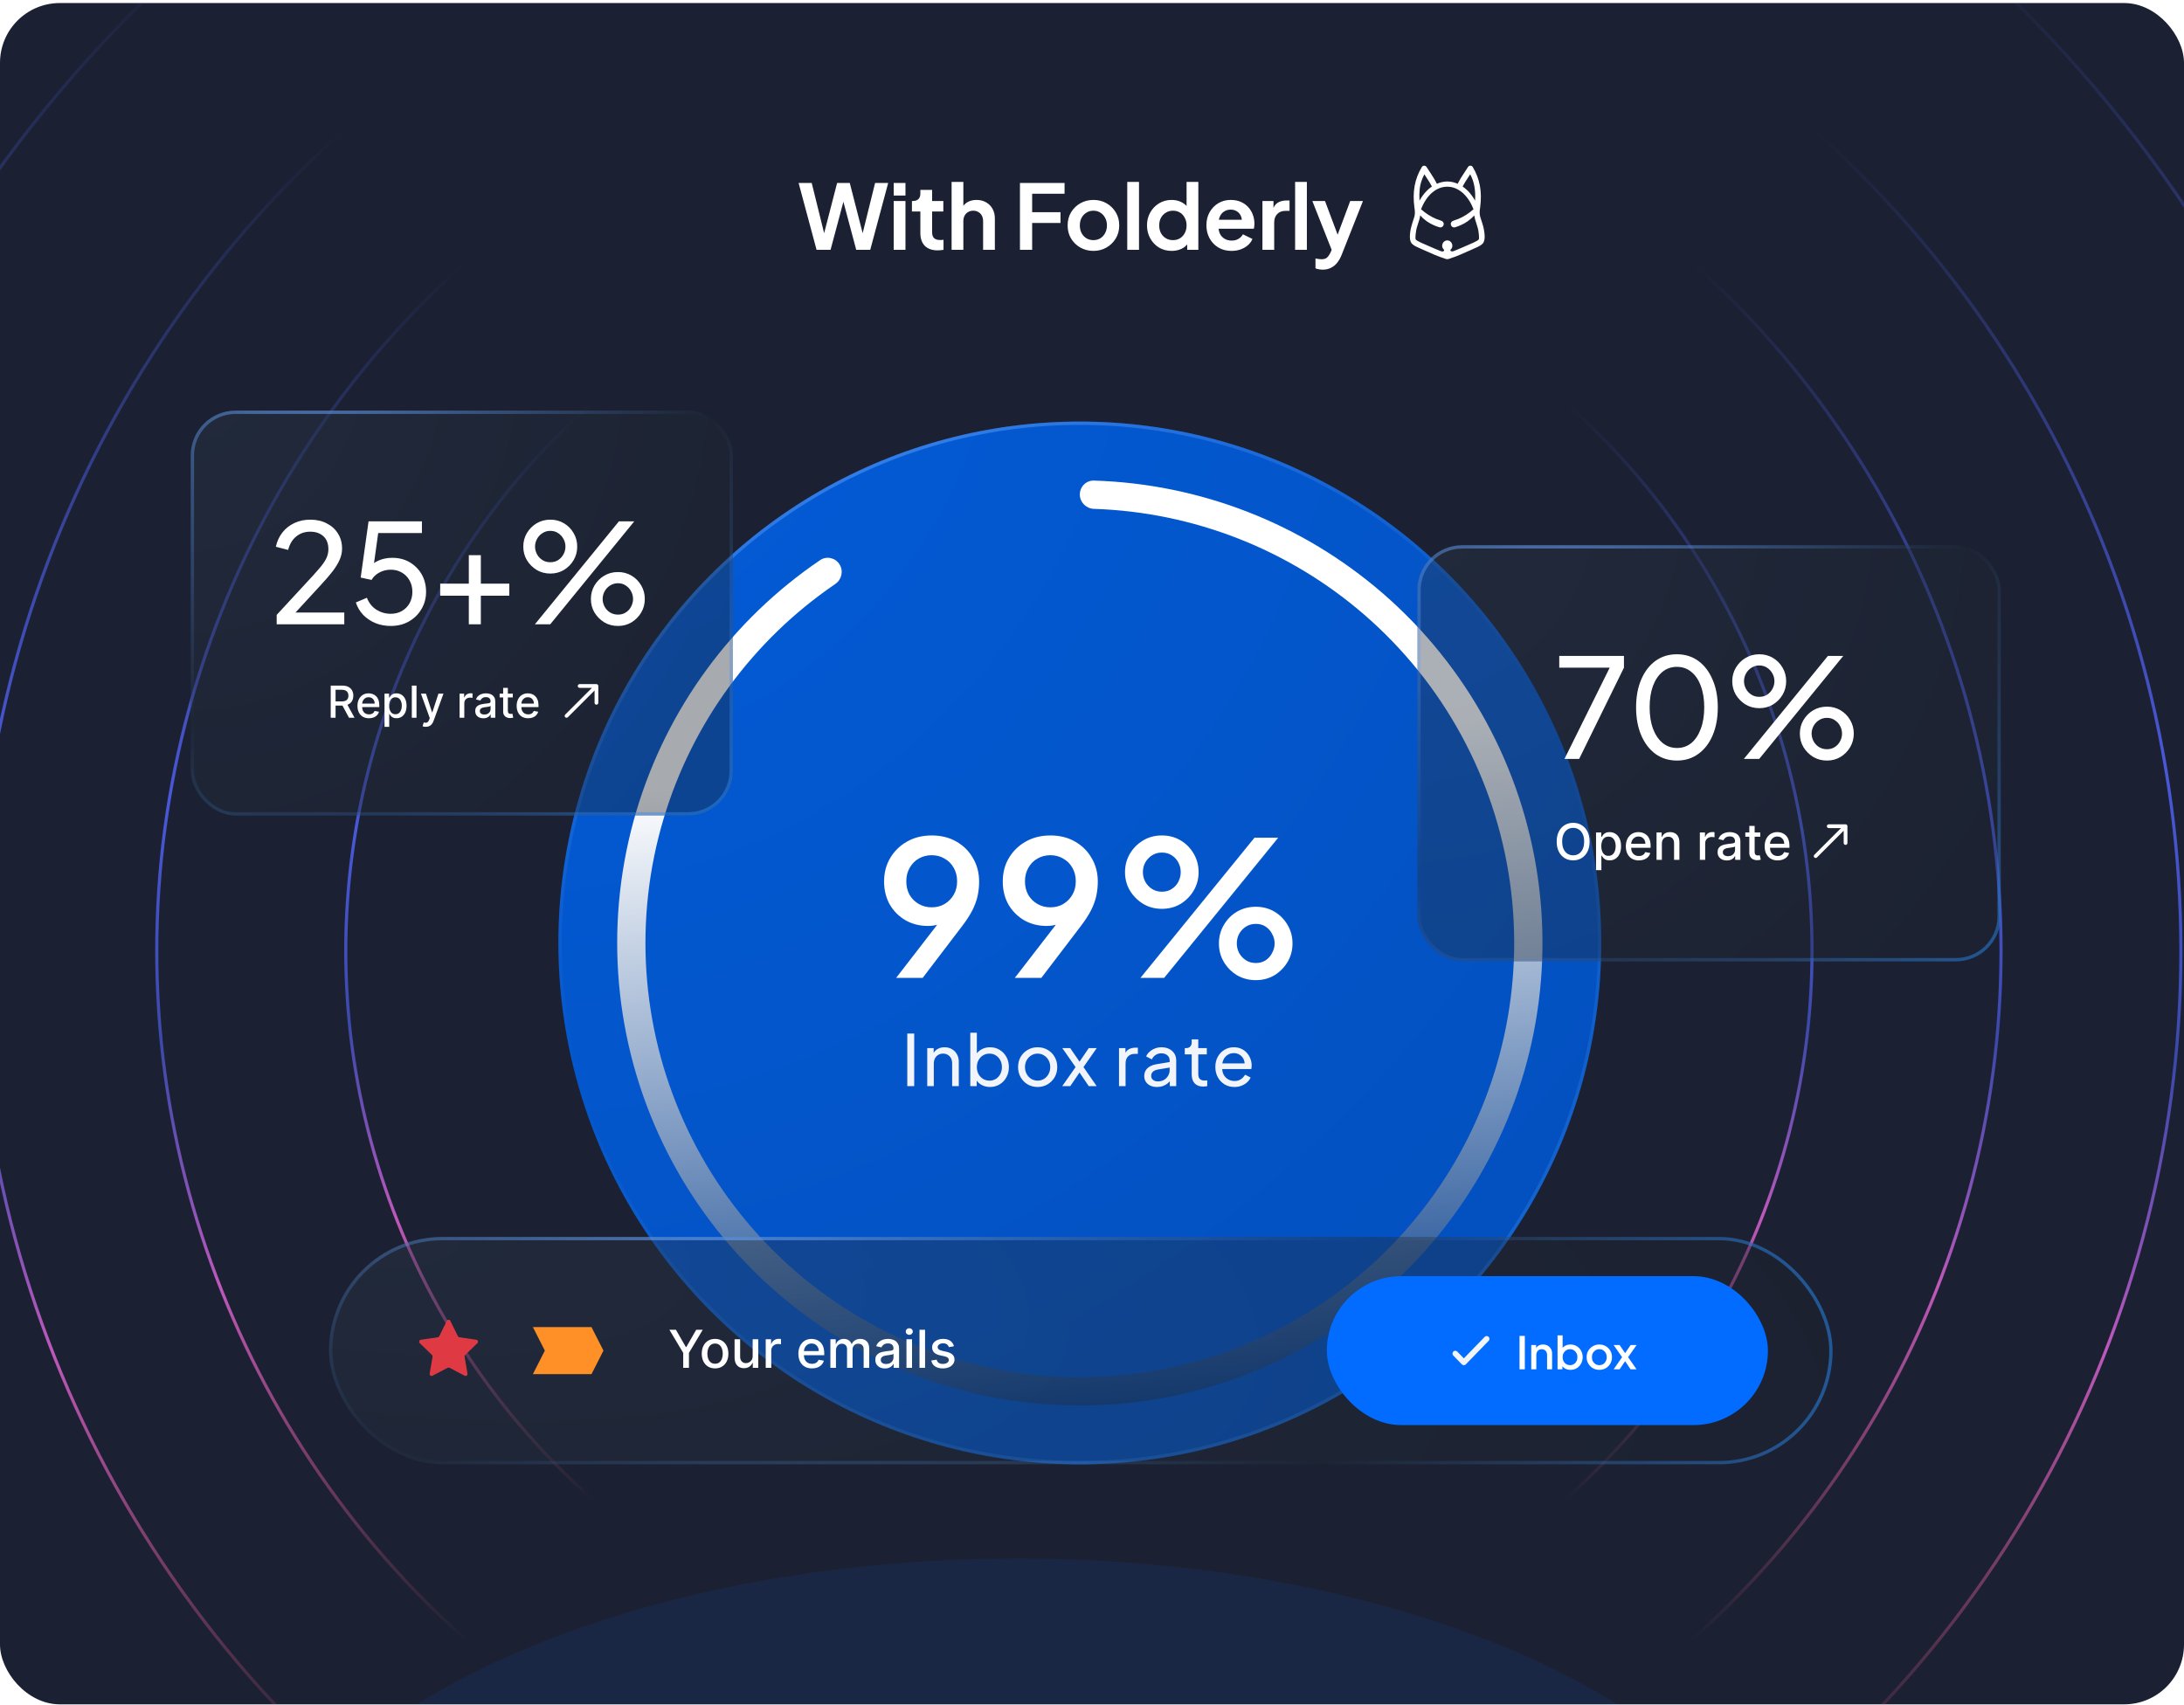 <svg width="584" height="456" viewBox="0 0 584 456" fill="none" xmlns="http://www.w3.org/2000/svg">
<g clip-path="url(#clip0_33092_14965)">
<rect y="0.813" width="584" height="455" rx="16" fill="#1B2132"/>
<g opacity="0.1" filter="url(#filter0_f_33092_14965)">
<ellipse cx="272" cy="525.313" rx="209" ry="108.5" fill="#195EE6"/>
</g>
<path d="M218.348 66.813L213.548 48.933H217.052L220.82 64.173H219.908L223.844 48.933H227.228L231.14 64.173H230.228L233.996 48.933H237.5L232.7 66.813H228.956L224.996 51.981H226.052L222.092 66.813H218.348ZM238.977 66.813V53.757H242.121V66.813H238.977ZM238.977 52.293V48.933H242.121V52.293H238.977ZM250.735 66.957C249.263 66.957 248.119 66.557 247.303 65.757C246.503 64.941 246.103 63.797 246.103 62.325V56.565H243.847V53.757H244.087C244.727 53.757 245.223 53.589 245.575 53.253C245.927 52.917 246.103 52.429 246.103 51.789V50.781H249.247V53.757H252.247V56.565H249.247V62.157C249.247 62.589 249.319 62.957 249.463 63.261C249.623 63.565 249.863 63.797 250.183 63.957C250.519 64.117 250.943 64.197 251.455 64.197C251.567 64.197 251.695 64.189 251.839 64.173C251.999 64.157 252.151 64.141 252.295 64.125V66.813C252.071 66.845 251.815 66.877 251.527 66.909C251.239 66.941 250.975 66.957 250.735 66.957ZM254.457 66.813V48.645H257.601V56.325L257.169 55.869C257.473 55.085 257.969 54.493 258.657 54.093C259.361 53.677 260.177 53.469 261.105 53.469C262.065 53.469 262.913 53.677 263.649 54.093C264.401 54.509 264.985 55.093 265.401 55.845C265.817 56.581 266.025 57.437 266.025 58.413V66.813H262.881V59.157C262.881 58.581 262.769 58.085 262.545 57.669C262.321 57.253 262.009 56.933 261.609 56.709C261.225 56.469 260.769 56.349 260.241 56.349C259.729 56.349 259.273 56.469 258.873 56.709C258.473 56.933 258.161 57.253 257.937 57.669C257.713 58.085 257.601 58.581 257.601 59.157V66.813H254.457ZM272.734 66.813V48.933H284.662V51.813H275.998V56.757H283.582V59.637H275.998V66.813H272.734ZM292.395 67.101C291.115 67.101 289.947 66.805 288.891 66.213C287.851 65.621 287.019 64.813 286.395 63.789C285.787 62.765 285.483 61.597 285.483 60.285C285.483 58.973 285.787 57.805 286.395 56.781C287.019 55.757 287.851 54.949 288.891 54.357C289.931 53.765 291.099 53.469 292.395 53.469C293.675 53.469 294.835 53.765 295.875 54.357C296.915 54.949 297.739 55.757 298.347 56.781C298.971 57.789 299.283 58.957 299.283 60.285C299.283 61.597 298.971 62.765 298.347 63.789C297.723 64.813 296.891 65.621 295.851 66.213C294.811 66.805 293.659 67.101 292.395 67.101ZM292.395 64.221C293.099 64.221 293.715 64.053 294.243 63.717C294.787 63.381 295.211 62.917 295.515 62.325C295.835 61.717 295.995 61.037 295.995 60.285C295.995 59.517 295.835 58.845 295.515 58.269C295.211 57.677 294.787 57.213 294.243 56.877C293.715 56.525 293.099 56.349 292.395 56.349C291.675 56.349 291.043 56.525 290.499 56.877C289.955 57.213 289.523 57.677 289.203 58.269C288.899 58.845 288.747 59.517 288.747 60.285C288.747 61.037 288.899 61.717 289.203 62.325C289.523 62.917 289.955 63.381 290.499 63.717C291.043 64.053 291.675 64.221 292.395 64.221ZM301.427 66.813V48.645H304.571V66.813H301.427ZM313.306 67.101C312.042 67.101 310.914 66.805 309.922 66.213C308.93 65.605 308.146 64.781 307.57 63.741C306.994 62.701 306.706 61.549 306.706 60.285C306.706 59.005 306.994 57.853 307.57 56.829C308.146 55.805 308.93 54.989 309.922 54.381C310.93 53.773 312.05 53.469 313.282 53.469C314.274 53.469 315.154 53.669 315.922 54.069C316.706 54.453 317.322 54.997 317.77 55.701L317.29 56.349V48.645H320.434V66.813H317.458V64.293L317.794 64.917C317.346 65.621 316.722 66.165 315.922 66.549C315.122 66.917 314.25 67.101 313.306 67.101ZM313.642 64.221C314.362 64.221 314.994 64.053 315.538 63.717C316.082 63.381 316.506 62.917 316.81 62.325C317.13 61.733 317.29 61.053 317.29 60.285C317.29 59.533 317.13 58.861 316.81 58.269C316.506 57.661 316.082 57.189 315.538 56.853C314.994 56.517 314.362 56.349 313.642 56.349C312.938 56.349 312.306 56.525 311.746 56.877C311.186 57.213 310.746 57.677 310.426 58.269C310.122 58.845 309.97 59.517 309.97 60.285C309.97 61.053 310.122 61.733 310.426 62.325C310.746 62.917 311.186 63.381 311.746 63.717C312.306 64.053 312.938 64.221 313.642 64.221ZM329.311 67.101C327.967 67.101 326.791 66.797 325.783 66.189C324.775 65.581 323.991 64.757 323.431 63.717C322.871 62.677 322.591 61.525 322.591 60.261C322.591 58.949 322.871 57.789 323.431 56.781C324.007 55.757 324.783 54.949 325.759 54.357C326.751 53.765 327.855 53.469 329.071 53.469C330.095 53.469 330.991 53.637 331.759 53.973C332.543 54.309 333.207 54.773 333.751 55.365C334.295 55.957 334.711 56.637 334.999 57.405C335.287 58.157 335.431 58.973 335.431 59.853C335.431 60.077 335.415 60.309 335.383 60.549C335.367 60.789 335.327 60.997 335.263 61.173H325.183V58.773H333.487L331.999 59.901C332.143 59.165 332.103 58.509 331.879 57.933C331.671 57.357 331.319 56.901 330.823 56.565C330.343 56.229 329.759 56.061 329.071 56.061C328.415 56.061 327.831 56.229 327.319 56.565C326.807 56.885 326.415 57.365 326.143 58.005C325.887 58.629 325.791 59.389 325.855 60.285C325.791 61.085 325.895 61.797 326.167 62.421C326.455 63.029 326.871 63.501 327.415 63.837C327.975 64.173 328.615 64.341 329.335 64.341C330.055 64.341 330.663 64.189 331.159 63.885C331.671 63.581 332.071 63.173 332.359 62.661L334.903 63.909C334.647 64.533 334.247 65.085 333.703 65.565C333.159 66.045 332.511 66.421 331.759 66.693C331.023 66.965 330.207 67.101 329.311 67.101ZM337.574 66.813V53.757H340.526V56.661L340.286 56.229C340.59 55.253 341.062 54.573 341.702 54.189C342.358 53.805 343.142 53.613 344.054 53.613H344.822V56.397H343.694C342.798 56.397 342.078 56.677 341.534 57.237C340.99 57.781 340.718 58.549 340.718 59.541V66.813H337.574ZM346.311 66.813V48.645H349.455V66.813H346.311ZM353.702 72.117C353.35 72.117 353.006 72.085 352.67 72.021C352.334 71.973 352.03 71.885 351.758 71.757V69.117C351.966 69.165 352.214 69.213 352.502 69.261C352.806 69.309 353.086 69.333 353.342 69.333C354.062 69.333 354.582 69.165 354.902 68.829C355.238 68.493 355.534 68.053 355.79 67.509L356.654 65.493L356.606 68.133L350.918 53.757H354.302L358.286 64.365H357.086L361.046 53.757H364.454L358.766 68.133C358.43 68.981 358.022 69.701 357.542 70.293C357.062 70.885 356.502 71.333 355.862 71.637C355.238 71.957 354.518 72.117 353.702 72.117Z" fill="white"/>
<g clip-path="url(#clip1_33092_14965)">
<path d="M396.801 61.409C396.652 60.576 396.391 59.787 396.145 59.026C396.081 58.829 396.017 58.632 395.953 58.434L395.905 58.303C395.617 57.525 395.58 56.599 395.793 55.46C396.343 51.275 395.713 47.852 393.82 44.68C393.703 44.472 393.484 44.335 393.255 44.313H393.207C393.207 44.313 393.196 44.313 393.191 44.313C393.186 44.313 393.18 44.313 393.175 44.313H393.127C392.887 44.329 392.658 44.472 392.53 44.68C392.242 45.14 391.954 45.573 391.682 45.989C391.02 46.986 390.396 47.928 389.789 49.144C388.887 48.75 387.949 48.547 387.005 48.531C386.061 48.547 385.128 48.75 384.221 49.144C383.608 47.928 382.984 46.986 382.328 45.989C382.05 45.573 381.768 45.14 381.48 44.685C381.352 44.477 381.123 44.335 380.883 44.319H380.835C380.829 44.319 380.824 44.319 380.819 44.319C380.563 44.319 380.317 44.466 380.184 44.691C378.285 47.857 377.661 51.281 378.205 55.471C378.419 56.605 378.381 57.531 378.093 58.308L378.045 58.434L378.04 58.456C377.523 60.023 376.989 61.639 377 63.392C377.011 64.175 377.181 64.761 377.512 65.139C378.088 65.72 378.829 66.037 379.544 66.344C379.827 66.465 380.12 66.591 380.403 66.733L380.52 66.788C382.509 67.686 384.568 68.612 386.658 69.264L386.717 69.28L386.781 69.302C386.85 69.308 386.919 69.313 386.994 69.313C386.994 69.313 387.005 69.313 387.01 69.313C387.085 69.313 387.154 69.308 387.223 69.297L387.287 69.28L387.346 69.264C389.437 68.606 391.49 67.681 393.479 66.782L393.596 66.728C393.879 66.585 394.172 66.459 394.455 66.339C395.169 66.032 395.911 65.714 396.492 65.128C397.265 64.191 396.972 62.444 396.796 61.403L396.801 61.409ZM379.635 50.514C379.773 49.215 380.131 48.082 380.872 46.614C381.117 47.014 381.357 47.375 381.592 47.726C382.045 48.405 382.472 49.051 382.893 49.884C382.392 50.218 381.928 50.607 381.506 51.034L381.458 51.083C380.723 51.856 380.083 52.727 379.565 53.669C379.501 52.573 379.528 51.516 379.635 50.514ZM387.863 66.804C387.895 66.766 387.927 66.728 387.959 66.695C388.061 66.58 388.162 66.47 388.231 66.311C388.439 65.889 388.402 65.375 388.135 64.947C387.879 64.537 387.469 64.29 387.031 64.29C387.021 64.29 387.01 64.29 386.999 64.29C386.546 64.29 386.119 64.525 385.863 64.947C385.597 65.38 385.56 65.889 385.767 66.311C385.842 66.47 385.938 66.585 386.039 66.7C386.071 66.733 386.103 66.771 386.135 66.81C386.167 66.848 386.178 66.897 386.167 66.947C386.146 67.045 386.055 67.155 385.949 67.21C385.815 67.275 385.634 67.281 385.384 67.21C384.408 66.837 383.437 66.41 382.498 65.999C382.045 65.802 381.592 65.605 381.139 65.407C380.456 65.117 379.688 64.794 378.995 64.394C378.701 64.224 378.531 64.082 378.504 63.841C378.456 63.386 378.573 62.269 378.648 61.836C378.749 61.151 378.979 60.456 379.197 59.782C379.432 59.075 379.667 58.341 379.768 57.613C380.755 58.73 382.045 59.661 383.416 60.236C383.741 60.39 384.082 60.521 384.434 60.636C384.509 60.653 384.584 60.68 384.658 60.702C384.824 60.757 384.994 60.812 385.17 60.817C385.49 60.823 385.794 60.636 385.954 60.319C386.109 60.001 386.082 59.645 385.89 59.388C385.773 59.212 385.586 59.086 385.352 59.02C384.914 58.873 384.456 58.708 384.018 58.538C382.584 57.941 381.229 57.076 379.987 55.964C381.442 52.184 384.061 49.933 386.999 49.933C389.938 49.933 392.556 52.184 394.012 55.964C392.77 57.076 391.415 57.941 389.986 58.538C389.543 58.708 389.085 58.878 388.653 59.02C388.413 59.086 388.226 59.212 388.109 59.382C387.911 59.645 387.885 60.001 388.039 60.319C388.194 60.631 388.482 60.817 388.797 60.817C388.802 60.817 388.813 60.817 388.818 60.817C388.994 60.812 389.165 60.757 389.33 60.702C389.405 60.675 389.479 60.653 389.559 60.631C389.906 60.516 390.242 60.379 390.567 60.231C391.938 59.656 393.228 58.725 394.215 57.607C394.316 58.336 394.551 59.064 394.785 59.776C395.004 60.45 395.233 61.146 395.335 61.831C395.409 62.263 395.527 63.381 395.479 63.83C395.452 64.071 395.281 64.213 394.988 64.383C394.295 64.783 393.527 65.106 392.844 65.397C392.391 65.588 391.938 65.785 391.484 65.988C390.546 66.399 389.575 66.821 388.61 67.193C388.354 67.259 388.173 67.259 388.039 67.193C387.933 67.138 387.842 67.029 387.821 66.93C387.81 66.875 387.821 66.832 387.853 66.793L387.863 66.804ZM394.439 53.669C393.932 52.738 393.308 51.889 392.588 51.127L392.54 51.078C392.108 50.634 391.623 50.229 391.106 49.878C391.527 49.051 391.954 48.41 392.402 47.731L392.423 47.698C392.652 47.353 392.887 47.002 393.127 46.608C394.183 48.536 394.61 50.848 394.434 53.669H394.439Z" fill="white"/>
</g>
<circle cx="288.499" cy="254.313" r="196.038" stroke="url(#paint0_linear_33092_14965)" stroke-width="0.834" stroke-linecap="round" stroke-linejoin="round"/>
<circle cx="288.499" cy="254.313" r="246.581" stroke="url(#paint1_linear_33092_14965)" stroke-width="0.834" stroke-linecap="round" stroke-linejoin="round"/>
<circle cx="288.499" cy="254.313" r="294.671" stroke="url(#paint2_linear_33092_14965)" stroke-width="0.834" stroke-linecap="round" stroke-linejoin="round"/>
<circle cx="288.5" cy="254.313" r="356.5" stroke="url(#paint3_linear_33092_14965)" stroke-width="0.834" stroke-linecap="round" stroke-linejoin="round"/>
<g filter="url(#filter1_b_33092_14965)">
<circle cx="288.744" cy="252.179" r="139.436" fill="url(#paint4_radial_33092_14965)" fill-opacity="0.9"/>
<circle cx="288.744" cy="252.179" r="138.991" stroke="url(#paint5_radial_33092_14965)" stroke-width="0.89"/>
</g>
<g filter="url(#filter2_b_33092_14965)">
<path d="M288.745 132.249C288.745 130.162 290.438 128.464 292.524 128.527C320.962 129.396 348.277 140.046 369.824 158.744C392.324 178.268 407.023 205.256 411.221 234.749C415.418 264.241 408.832 294.258 392.673 319.285C376.513 344.311 351.866 362.666 323.259 370.977C294.652 379.288 264.006 376.997 236.953 364.526C209.899 352.054 188.254 330.238 175.995 303.088C163.736 275.937 161.686 245.275 170.222 216.734C178.396 189.401 195.752 165.773 219.298 149.802C221.025 148.63 223.365 149.156 224.483 150.919C225.601 152.681 225.075 155.011 223.35 156.186C201.34 171.18 185.116 193.311 177.463 218.899C169.449 245.696 171.374 274.485 182.884 299.977C194.394 325.469 214.716 345.952 240.117 357.661C265.518 369.371 294.291 371.522 321.15 363.719C348.009 355.915 371.151 338.682 386.323 315.185C401.495 291.687 407.678 263.504 403.738 235.814C399.797 208.123 385.996 182.784 364.871 164.452C344.698 146.948 319.142 136.955 292.524 136.09C290.438 136.022 288.745 134.336 288.745 132.249Z" fill="url(#paint6_linear_33092_14965)"/>
</g>
<path d="M239.627 261.527L252.459 244.92L253.465 245.574C252.996 246.078 252.476 246.48 251.905 246.782C251.369 247.084 250.781 247.302 250.144 247.436C249.54 247.571 248.886 247.638 248.181 247.638C245.934 247.638 243.921 247.134 242.143 246.128C240.365 245.088 238.956 243.679 237.916 241.901C236.909 240.089 236.406 238.043 236.406 235.762C236.406 233.38 236.96 231.266 238.067 229.421C239.174 227.576 240.683 226.116 242.596 225.043C244.508 223.969 246.689 223.433 249.138 223.433C251.62 223.433 253.801 223.969 255.68 225.043C257.592 226.116 259.085 227.593 260.158 229.471C261.265 231.316 261.819 233.43 261.819 235.812C261.819 237.087 261.685 238.345 261.416 239.586C261.148 240.827 260.678 242.119 260.007 243.461C259.336 244.769 258.397 246.212 257.189 247.789L246.722 261.527H239.627ZM249.138 242.656C250.446 242.656 251.603 242.354 252.61 241.75C253.616 241.146 254.421 240.324 255.025 239.284C255.629 238.244 255.931 237.053 255.931 235.711C255.931 234.336 255.629 233.128 255.025 232.088C254.421 231.014 253.6 230.193 252.56 229.622C251.553 229.018 250.412 228.716 249.138 228.716C247.863 228.716 246.705 229.018 245.665 229.622C244.659 230.193 243.854 231.014 243.25 232.088C242.646 233.128 242.344 234.336 242.344 235.711C242.344 237.053 242.629 238.244 243.2 239.284C243.803 240.324 244.625 241.146 245.665 241.75C246.705 242.354 247.863 242.656 249.138 242.656ZM271.359 261.527L284.192 244.92L285.198 245.574C284.728 246.078 284.208 246.48 283.638 246.782C283.101 247.084 282.514 247.302 281.877 247.436C281.273 247.571 280.619 247.638 279.914 247.638C277.666 247.638 275.654 247.134 273.875 246.128C272.097 245.088 270.688 243.679 269.648 241.901C268.642 240.089 268.139 238.043 268.139 235.762C268.139 233.38 268.692 231.266 269.799 229.421C270.906 227.576 272.416 226.116 274.328 225.043C276.241 223.969 278.421 223.433 280.87 223.433C283.353 223.433 285.534 223.969 287.412 225.043C289.325 226.116 290.817 227.593 291.891 229.471C292.998 231.316 293.552 233.43 293.552 235.812C293.552 237.087 293.417 238.345 293.149 239.586C292.881 240.827 292.411 242.119 291.74 243.461C291.069 244.769 290.13 246.212 288.922 247.789L278.455 261.527H271.359ZM280.87 242.656C282.179 242.656 283.336 242.354 284.343 241.75C285.349 241.146 286.154 240.324 286.758 239.284C287.362 238.244 287.664 237.053 287.664 235.711C287.664 234.336 287.362 233.128 286.758 232.088C286.154 231.014 285.332 230.193 284.292 229.622C283.286 229.018 282.145 228.716 280.87 228.716C279.595 228.716 278.438 229.018 277.398 229.622C276.392 230.193 275.586 231.014 274.983 232.088C274.379 233.128 274.077 234.336 274.077 235.711C274.077 237.053 274.362 238.244 274.932 239.284C275.536 240.324 276.358 241.146 277.398 241.75C278.438 242.354 279.595 242.656 280.87 242.656ZM304.954 261.527L335.45 224.036H341.79L311.295 261.527H304.954ZM310.691 243.058C308.846 243.058 307.185 242.622 305.709 241.75C304.233 240.844 303.042 239.653 302.136 238.177C301.264 236.701 300.828 235.057 300.828 233.245C300.828 231.434 301.264 229.79 302.136 228.314C303.042 226.804 304.233 225.613 305.709 224.741C307.185 223.869 308.846 223.433 310.691 223.433C312.536 223.433 314.197 223.869 315.673 224.741C317.149 225.613 318.323 226.804 319.195 228.314C320.068 229.79 320.504 231.434 320.504 233.245C320.504 235.057 320.068 236.701 319.195 238.177C318.323 239.653 317.149 240.844 315.673 241.75C314.197 242.622 312.536 243.058 310.691 243.058ZM310.691 238.479C311.731 238.479 312.62 238.227 313.358 237.724C314.13 237.221 314.717 236.567 315.119 235.762C315.522 234.956 315.723 234.118 315.723 233.245C315.723 232.34 315.522 231.501 315.119 230.729C314.717 229.924 314.13 229.27 313.358 228.767C312.62 228.263 311.731 228.012 310.691 228.012C309.684 228.012 308.795 228.263 308.024 228.767C307.252 229.27 306.648 229.924 306.212 230.729C305.81 231.501 305.608 232.34 305.608 233.245C305.608 234.118 305.81 234.956 306.212 235.762C306.648 236.567 307.252 237.221 308.024 237.724C308.795 238.227 309.684 238.479 310.691 238.479ZM335.802 262.131C333.957 262.131 332.279 261.694 330.77 260.822C329.293 259.916 328.119 258.725 327.247 257.249C326.375 255.773 325.939 254.129 325.939 252.318C325.939 250.506 326.375 248.862 327.247 247.386C328.119 245.876 329.293 244.685 330.77 243.813C332.279 242.941 333.957 242.505 335.802 242.505C337.647 242.505 339.308 242.941 340.784 243.813C342.26 244.685 343.434 245.876 344.306 247.386C345.179 248.862 345.615 250.506 345.615 252.318C345.615 254.129 345.179 255.773 344.306 257.249C343.434 258.725 342.26 259.916 340.784 260.822C339.308 261.694 337.647 262.131 335.802 262.131ZM335.802 257.551C336.842 257.551 337.731 257.3 338.469 256.796C339.207 256.293 339.777 255.639 340.18 254.834C340.616 254.029 340.834 253.19 340.834 252.318C340.834 251.412 340.616 250.573 340.18 249.802C339.777 248.996 339.207 248.342 338.469 247.839C337.731 247.336 336.842 247.084 335.802 247.084C334.795 247.084 333.906 247.336 333.135 247.839C332.363 248.342 331.759 248.996 331.323 249.802C330.921 250.573 330.719 251.412 330.719 252.318C330.719 253.19 330.921 254.029 331.323 254.834C331.759 255.639 332.363 256.293 333.135 256.796C333.906 257.3 334.795 257.551 335.802 257.551Z" fill="white"/>
<path d="M242.609 290.477V276.418H244.459V290.477H242.609ZM247.944 290.477V280.306H249.661V282.287L249.378 282.117C249.629 281.476 250.032 280.979 250.585 280.626C251.152 280.262 251.812 280.079 252.567 280.079C253.297 280.079 253.945 280.243 254.511 280.57C255.089 280.897 255.542 281.35 255.869 281.928C256.209 282.507 256.379 283.161 256.379 283.891V290.477H254.605V284.457C254.605 283.891 254.504 283.413 254.303 283.023C254.102 282.633 253.812 282.331 253.435 282.117C253.07 281.891 252.649 281.778 252.171 281.778C251.693 281.778 251.265 281.891 250.887 282.117C250.523 282.331 250.233 282.639 250.019 283.042C249.805 283.432 249.699 283.904 249.699 284.457V290.477H247.944ZM264.721 290.704C263.904 290.704 263.155 290.521 262.476 290.156C261.809 289.791 261.293 289.276 260.928 288.609L261.174 288.307V290.477H259.456V276.192H261.211V282.495L260.947 282.061C261.325 281.457 261.84 280.979 262.495 280.626C263.149 280.262 263.897 280.079 264.74 280.079C265.696 280.079 266.552 280.312 267.307 280.777C268.074 281.243 268.678 281.878 269.118 282.683C269.559 283.476 269.779 284.382 269.779 285.401C269.779 286.395 269.559 287.294 269.118 288.099C268.678 288.904 268.074 289.54 267.307 290.005C266.552 290.471 265.69 290.704 264.721 290.704ZM264.589 289.005C265.231 289.005 265.803 288.848 266.307 288.533C266.81 288.219 267.2 287.791 267.477 287.25C267.766 286.697 267.911 286.08 267.911 285.401C267.911 284.696 267.766 284.08 267.477 283.551C267.2 283.01 266.81 282.583 266.307 282.268C265.803 281.941 265.231 281.778 264.589 281.778C263.948 281.778 263.369 281.935 262.853 282.249C262.35 282.564 261.947 282.998 261.645 283.551C261.356 284.092 261.211 284.709 261.211 285.401C261.211 286.08 261.356 286.697 261.645 287.25C261.947 287.791 262.35 288.219 262.853 288.533C263.369 288.848 263.948 289.005 264.589 289.005ZM277.477 290.704C276.496 290.704 275.609 290.477 274.816 290.024C274.024 289.559 273.395 288.923 272.929 288.118C272.464 287.313 272.231 286.401 272.231 285.382C272.231 284.363 272.457 283.457 272.91 282.664C273.376 281.872 274.005 281.243 274.797 280.777C275.59 280.312 276.483 280.079 277.477 280.079C278.458 280.079 279.345 280.312 280.138 280.777C280.93 281.23 281.553 281.853 282.006 282.646C282.472 283.438 282.704 284.35 282.704 285.382C282.704 286.413 282.465 287.332 281.987 288.137C281.509 288.93 280.874 289.559 280.081 290.024C279.301 290.477 278.433 290.704 277.477 290.704ZM277.477 289.005C278.106 289.005 278.672 288.848 279.175 288.533C279.691 288.219 280.094 287.785 280.383 287.231C280.685 286.678 280.836 286.061 280.836 285.382C280.836 284.69 280.685 284.08 280.383 283.551C280.094 283.01 279.691 282.583 279.175 282.268C278.672 281.941 278.106 281.778 277.477 281.778C276.835 281.778 276.257 281.941 275.741 282.268C275.238 282.583 274.835 283.01 274.533 283.551C274.231 284.08 274.08 284.69 274.08 285.382C274.08 286.061 274.231 286.678 274.533 287.231C274.835 287.785 275.238 288.219 275.741 288.533C276.257 288.848 276.835 289.005 277.477 289.005ZM284.04 290.477L287.606 285.382L284.059 280.306H286.172L289.21 284.721H288.135L291.135 280.306H293.268L289.72 285.382L293.249 290.477H291.135L288.135 286.061H289.192L286.191 290.477H284.04ZM299.223 290.477V280.306H300.941V282.174L300.752 281.91C300.991 281.331 301.356 280.903 301.846 280.626C302.337 280.337 302.935 280.192 303.639 280.192H304.262V281.853H303.375C302.658 281.853 302.079 282.079 301.639 282.532C301.198 282.973 300.978 283.602 300.978 284.419V290.477H299.223ZM309.368 290.704C308.702 290.704 308.11 290.584 307.595 290.345C307.091 290.093 306.695 289.754 306.406 289.326C306.116 288.886 305.972 288.382 305.972 287.816C305.972 287.275 306.085 286.791 306.311 286.363C306.55 285.923 306.915 285.552 307.406 285.25C307.909 284.948 308.538 284.734 309.293 284.608L313.067 283.985V285.457L309.689 286.023C309.035 286.137 308.557 286.344 308.255 286.646C307.966 286.948 307.821 287.319 307.821 287.76C307.821 288.175 307.985 288.521 308.312 288.798C308.651 289.074 309.073 289.213 309.576 289.213C310.218 289.213 310.771 289.081 311.237 288.816C311.715 288.54 312.086 288.169 312.35 287.703C312.627 287.238 312.765 286.722 312.765 286.156V283.57C312.765 283.017 312.558 282.57 312.143 282.23C311.74 281.878 311.205 281.702 310.538 281.702C309.96 281.702 309.444 281.853 308.991 282.155C308.551 282.444 308.224 282.834 308.01 283.325L306.481 282.532C306.67 282.067 306.972 281.652 307.387 281.287C307.802 280.909 308.287 280.614 308.84 280.4C309.394 280.186 309.972 280.079 310.576 280.079C311.356 280.079 312.042 280.23 312.633 280.532C313.224 280.821 313.684 281.23 314.011 281.759C314.35 282.274 314.52 282.878 314.52 283.57V290.477H312.803V288.552L313.124 288.665C312.91 289.068 312.621 289.42 312.256 289.722C311.891 290.024 311.463 290.263 310.973 290.439C310.482 290.615 309.947 290.704 309.368 290.704ZM321.756 290.59C320.762 290.59 319.995 290.307 319.454 289.741C318.925 289.175 318.661 288.376 318.661 287.344V281.985H316.812V280.306H317.189C317.642 280.306 318.001 280.167 318.265 279.89C318.529 279.614 318.661 279.249 318.661 278.796V277.966H320.416V280.306H322.699V281.985H320.416V287.288C320.416 287.628 320.466 287.923 320.567 288.175C320.68 288.426 320.863 288.628 321.114 288.779C321.366 288.917 321.699 288.986 322.114 288.986C322.203 288.986 322.309 288.98 322.435 288.967C322.574 288.955 322.699 288.942 322.813 288.93V290.477C322.649 290.515 322.467 290.54 322.265 290.553C322.064 290.578 321.894 290.59 321.756 290.59ZM330.075 290.704C329.094 290.704 328.219 290.471 327.452 290.005C326.684 289.54 326.081 288.904 325.64 288.099C325.2 287.282 324.98 286.369 324.98 285.363C324.98 284.344 325.194 283.438 325.621 282.646C326.062 281.853 326.653 281.23 327.395 280.777C328.15 280.312 328.993 280.079 329.924 280.079C330.679 280.079 331.346 280.218 331.924 280.494C332.516 280.758 333.013 281.123 333.415 281.589C333.83 282.042 334.145 282.564 334.359 283.155C334.585 283.734 334.698 284.338 334.698 284.967C334.698 285.105 334.686 285.262 334.661 285.438C334.648 285.602 334.629 285.759 334.604 285.91H326.263V284.401H333.585L332.755 285.08C332.868 284.426 332.805 283.841 332.566 283.325C332.327 282.809 331.975 282.4 331.509 282.098C331.044 281.796 330.515 281.645 329.924 281.645C329.333 281.645 328.792 281.796 328.301 282.098C327.81 282.4 327.427 282.834 327.15 283.4C326.886 283.954 326.779 284.614 326.829 285.382C326.779 286.124 326.892 286.778 327.169 287.344C327.458 287.898 327.861 288.332 328.377 288.647C328.905 288.949 329.477 289.099 330.094 289.099C330.773 289.099 331.346 288.942 331.811 288.628C332.277 288.313 332.654 287.911 332.943 287.42L334.415 288.175C334.214 288.64 333.899 289.068 333.472 289.458C333.057 289.835 332.56 290.137 331.981 290.364C331.415 290.59 330.779 290.704 330.075 290.704Z" fill="#F1F4FA"/>
<g filter="url(#filter3_b_33092_14965)">
<rect x="87.977" y="330.807" width="402.057" height="60.806" rx="30.403" fill="url(#paint7_radial_33092_14965)" fill-opacity="0.39"/>
<rect x="88.421" y="331.252" width="401.167" height="59.916" rx="29.958" stroke="url(#paint8_radial_33092_14965)" stroke-width="0.89"/>
</g>
<path d="M178.997 355.631H180.742L183.402 360.26H183.511L186.171 355.631H187.916L184.222 361.816V365.813H182.691V361.816L178.997 355.631ZM191.206 365.967C190.49 365.967 189.865 365.803 189.332 365.475C188.798 365.147 188.384 364.688 188.089 364.098C187.794 363.508 187.646 362.818 187.646 362.03C187.646 361.237 187.794 360.545 188.089 359.951C188.384 359.358 188.798 358.898 189.332 358.569C189.865 358.241 190.49 358.077 191.206 358.077C191.922 358.077 192.547 358.241 193.08 358.569C193.614 358.898 194.028 359.358 194.323 359.951C194.618 360.545 194.766 361.237 194.766 362.03C194.766 362.818 194.618 363.508 194.323 364.098C194.028 364.688 193.614 365.147 193.08 365.475C192.547 365.803 191.922 365.967 191.206 365.967ZM191.211 364.719C191.675 364.719 192.06 364.597 192.365 364.351C192.669 364.106 192.895 363.78 193.041 363.372C193.19 362.964 193.264 362.515 193.264 362.025C193.264 361.537 193.19 361.09 193.041 360.682C192.895 360.271 192.669 359.942 192.365 359.693C192.06 359.444 191.675 359.32 191.211 359.32C190.744 359.32 190.356 359.444 190.048 359.693C189.743 359.942 189.516 360.271 189.367 360.682C189.221 361.09 189.148 361.537 189.148 362.025C189.148 362.515 189.221 362.964 189.367 363.372C189.516 363.78 189.743 364.106 190.048 364.351C190.356 364.597 190.744 364.719 191.211 364.719ZM201.262 362.646V358.177H202.754V365.813H201.292V364.491H201.213C201.037 364.898 200.755 365.238 200.368 365.51C199.983 365.778 199.504 365.912 198.931 365.912C198.44 365.912 198.006 365.805 197.628 365.589C197.254 365.371 196.959 365.047 196.743 364.62C196.531 364.192 196.425 363.664 196.425 363.034V358.177H197.912V362.855C197.912 363.375 198.056 363.79 198.344 364.098C198.632 364.406 199.007 364.56 199.468 364.56C199.746 364.56 200.023 364.491 200.298 364.351C200.576 364.212 200.807 364.002 200.989 363.72C201.175 363.438 201.266 363.08 201.262 362.646ZM204.751 365.813V358.177H206.188V359.39H206.268C206.407 358.979 206.652 358.656 207.003 358.42C207.358 358.182 207.759 358.062 208.206 358.062C208.299 358.062 208.409 358.066 208.535 358.072C208.664 358.079 208.765 358.087 208.838 358.097V359.519C208.778 359.502 208.672 359.484 208.52 359.464C208.367 359.441 208.215 359.429 208.062 359.429C207.711 359.429 207.398 359.504 207.123 359.653C206.851 359.799 206.635 360.003 206.476 360.265C206.317 360.523 206.238 360.818 206.238 361.15V365.813H204.751ZM217.121 365.967C216.368 365.967 215.72 365.806 215.177 365.485C214.636 365.16 214.219 364.704 213.924 364.118C213.632 363.528 213.486 362.837 213.486 362.045C213.486 361.262 213.632 360.573 213.924 359.976C214.219 359.38 214.63 358.914 215.157 358.579C215.687 358.245 216.307 358.077 217.016 358.077C217.447 358.077 217.865 358.148 218.269 358.291C218.673 358.433 219.036 358.657 219.358 358.962C219.679 359.267 219.933 359.663 220.118 360.15C220.304 360.634 220.397 361.223 220.397 361.915V362.442H214.327V361.329H218.94C218.94 360.938 218.861 360.591 218.702 360.29C218.542 359.985 218.319 359.744 218.03 359.569C217.745 359.393 217.411 359.305 217.026 359.305C216.608 359.305 216.244 359.408 215.932 359.613C215.624 359.816 215.385 360.081 215.216 360.409C215.051 360.734 214.968 361.087 214.968 361.468V362.338C214.968 362.848 215.057 363.282 215.236 363.64C215.419 363.998 215.672 364.272 215.997 364.461C216.322 364.646 216.701 364.739 217.135 364.739C217.417 364.739 217.674 364.699 217.906 364.62C218.138 364.537 218.339 364.414 218.508 364.252C218.677 364.09 218.806 363.889 218.895 363.65L220.302 363.904C220.19 364.318 219.988 364.681 219.696 364.993C219.407 365.301 219.045 365.541 218.607 365.714C218.173 365.883 217.677 365.967 217.121 365.967ZM222.046 365.813V358.177H223.473V359.42H223.567C223.727 358.999 223.987 358.67 224.348 358.435C224.709 358.197 225.142 358.077 225.646 358.077C226.156 358.077 226.584 358.197 226.928 358.435C227.276 358.674 227.533 359.002 227.699 359.42H227.778C227.961 359.012 228.251 358.687 228.648 358.445C229.046 358.2 229.52 358.077 230.07 358.077C230.763 358.077 231.328 358.294 231.766 358.728C232.206 359.163 232.427 359.817 232.427 360.692V365.813H230.94V360.831C230.94 360.314 230.799 359.94 230.518 359.708C230.236 359.476 229.9 359.36 229.509 359.36C229.025 359.36 228.648 359.509 228.38 359.807C228.112 360.102 227.977 360.482 227.977 360.946V365.813H226.496V360.737C226.496 360.323 226.366 359.99 226.108 359.738C225.849 359.486 225.513 359.36 225.099 359.36C224.817 359.36 224.557 359.434 224.318 359.584C224.083 359.729 223.892 359.933 223.746 360.195C223.604 360.457 223.533 360.76 223.533 361.105V365.813H222.046ZM236.642 365.982C236.158 365.982 235.72 365.893 235.329 365.714C234.938 365.531 234.628 365.268 234.399 364.923C234.174 364.578 234.061 364.156 234.061 363.655C234.061 363.224 234.144 362.87 234.31 362.591C234.476 362.313 234.699 362.093 234.981 361.93C235.263 361.768 235.578 361.645 235.926 361.562C236.274 361.479 236.628 361.416 236.99 361.373C237.447 361.32 237.818 361.277 238.103 361.244C238.388 361.208 238.595 361.15 238.725 361.07C238.854 360.991 238.919 360.861 238.919 360.682V360.648C238.919 360.213 238.796 359.877 238.551 359.638C238.309 359.4 237.947 359.28 237.467 359.28C236.966 359.28 236.572 359.391 236.284 359.613C235.999 359.832 235.801 360.076 235.692 360.344L234.295 360.026C234.461 359.562 234.703 359.188 235.021 358.902C235.342 358.614 235.712 358.405 236.129 358.276C236.547 358.143 236.986 358.077 237.447 358.077C237.752 358.077 238.075 358.114 238.416 358.187C238.761 358.256 239.083 358.385 239.381 358.574C239.682 358.763 239.929 359.033 240.122 359.385C240.314 359.733 240.41 360.185 240.41 360.742V365.813H238.958V364.769H238.899C238.802 364.961 238.658 365.15 238.466 365.336C238.274 365.521 238.027 365.675 237.725 365.798C237.424 365.921 237.062 365.982 236.642 365.982ZM236.965 364.789C237.376 364.789 237.727 364.708 238.019 364.545C238.314 364.383 238.537 364.171 238.69 363.909C238.846 363.644 238.923 363.36 238.923 363.059V362.074C238.87 362.127 238.768 362.177 238.615 362.223C238.466 362.267 238.295 362.305 238.103 362.338C237.911 362.368 237.724 362.396 237.541 362.422C237.359 362.446 237.207 362.465 237.084 362.482C236.796 362.518 236.532 362.58 236.294 362.666C236.058 362.752 235.869 362.876 235.727 363.039C235.588 363.198 235.518 363.41 235.518 363.675C235.518 364.043 235.654 364.322 235.926 364.51C236.197 364.696 236.544 364.789 236.965 364.789ZM242.39 365.813V358.177H243.876V365.813H242.39ZM243.141 356.998C242.882 356.998 242.66 356.912 242.474 356.74C242.292 356.564 242.201 356.355 242.201 356.113C242.201 355.868 242.292 355.659 242.474 355.487C242.66 355.311 242.882 355.223 243.141 355.223C243.399 355.223 243.62 355.311 243.802 355.487C243.987 355.659 244.08 355.868 244.08 356.113C244.08 356.355 243.987 356.564 243.802 356.74C243.62 356.912 243.399 356.998 243.141 356.998ZM247.363 355.631V365.813H245.876V355.631H247.363ZM255.085 360.041L253.738 360.28C253.681 360.107 253.592 359.943 253.469 359.787C253.35 359.632 253.187 359.504 252.982 359.405C252.776 359.305 252.52 359.255 252.211 359.255C251.79 359.255 251.439 359.35 251.157 359.539C250.876 359.724 250.735 359.965 250.735 360.26C250.735 360.515 250.829 360.72 251.018 360.876C251.207 361.032 251.512 361.16 251.933 361.259L253.146 361.537C253.849 361.7 254.372 361.95 254.717 362.288C255.062 362.626 255.234 363.065 255.234 363.606C255.234 364.063 255.101 364.471 254.836 364.829C254.574 365.183 254.208 365.462 253.738 365.664C253.27 365.866 252.728 365.967 252.112 365.967C251.257 365.967 250.559 365.785 250.019 365.42C249.479 365.052 249.147 364.53 249.025 363.854L250.461 363.635C250.551 364.01 250.735 364.293 251.013 364.486C251.292 364.674 251.654 364.769 252.102 364.769C252.589 364.769 252.979 364.668 253.27 364.466C253.562 364.26 253.708 364.01 253.708 363.715C253.708 363.476 253.618 363.276 253.439 363.113C253.264 362.951 252.993 362.828 252.629 362.746L251.336 362.462C250.624 362.3 250.097 362.041 249.755 361.687C249.417 361.332 249.248 360.883 249.248 360.339C249.248 359.889 249.374 359.494 249.626 359.156C249.878 358.818 250.226 358.554 250.67 358.366C251.114 358.173 251.623 358.077 252.196 358.077C253.022 358.077 253.671 358.256 254.145 358.614C254.619 358.969 254.932 359.444 255.085 360.041Z" fill="white"/>
<path d="M119.48 353.252C119.673 352.862 120.228 352.862 120.42 353.252L122.447 357.359C122.524 357.514 122.671 357.621 122.842 357.646L127.374 358.304C127.804 358.367 127.976 358.895 127.665 359.198L124.385 362.395C124.262 362.516 124.205 362.689 124.235 362.859L125.009 367.373C125.082 367.801 124.633 368.128 124.248 367.926L120.194 365.795C120.042 365.714 119.859 365.714 119.706 365.795L115.653 367.926C115.268 368.128 114.819 367.801 114.892 367.373L115.666 362.859C115.695 362.689 115.639 362.516 115.515 362.395L112.236 359.198C111.925 358.895 112.096 358.367 112.526 358.304L117.059 357.646C117.229 357.621 117.377 357.514 117.453 357.359L119.48 353.252Z" fill="#DF3A44"/>
<g filter="url(#filter4_b_33092_14965)">
<rect x="354.797" y="341.293" width="117.944" height="39.839" rx="19.919" fill="#016CFF"/>
<path d="M389.145 362.002L391.429 364.357L397.532 358.067" stroke="#F1F4FA" stroke-width="1.5" stroke-linecap="round" stroke-linejoin="round"/>
<path d="M406.319 366.212V357.272H407.735V366.212H406.319ZM409.456 366.212V359.72H410.752V360.992L410.596 360.824C410.756 360.416 411.012 360.108 411.364 359.9C411.716 359.684 412.124 359.576 412.588 359.576C413.068 359.576 413.492 359.68 413.86 359.888C414.228 360.096 414.516 360.384 414.724 360.752C414.932 361.12 415.036 361.544 415.036 362.024V366.212H413.692V362.384C413.692 362.056 413.632 361.78 413.512 361.556C413.392 361.324 413.22 361.148 412.996 361.028C412.78 360.9 412.532 360.836 412.252 360.836C411.972 360.836 411.72 360.9 411.496 361.028C411.28 361.148 411.112 361.324 410.992 361.556C410.872 361.788 410.812 362.064 410.812 362.384V366.212H409.456ZM419.955 366.356C419.451 366.356 418.991 366.252 418.575 366.044C418.167 365.836 417.851 365.536 417.627 365.144L417.783 364.892V366.212H416.487V357.128H417.843V361.064L417.627 360.752C417.867 360.384 418.187 360.096 418.587 359.888C418.987 359.68 419.443 359.576 419.955 359.576C420.571 359.576 421.123 359.724 421.611 360.02C422.107 360.316 422.495 360.72 422.775 361.232C423.063 361.744 423.207 362.32 423.207 362.96C423.207 363.6 423.063 364.176 422.775 364.688C422.495 365.2 422.111 365.608 421.623 365.912C421.135 366.208 420.579 366.356 419.955 366.356ZM419.823 365.096C420.207 365.096 420.547 365.004 420.843 364.82C421.139 364.636 421.371 364.384 421.539 364.064C421.715 363.736 421.803 363.368 421.803 362.96C421.803 362.552 421.715 362.188 421.539 361.868C421.371 361.548 421.139 361.296 420.843 361.112C420.547 360.928 420.207 360.836 419.823 360.836C419.447 360.836 419.107 360.928 418.803 361.112C418.507 361.296 418.271 361.548 418.095 361.868C417.927 362.188 417.843 362.552 417.843 362.96C417.843 363.368 417.927 363.736 418.095 364.064C418.271 364.384 418.507 364.636 418.803 364.82C419.107 365.004 419.447 365.096 419.823 365.096ZM427.658 366.356C427.034 366.356 426.462 366.208 425.942 365.912C425.43 365.616 425.022 365.212 424.718 364.7C424.414 364.188 424.262 363.608 424.262 362.96C424.262 362.304 424.414 361.724 424.718 361.22C425.022 360.708 425.43 360.308 425.942 360.02C426.454 359.724 427.026 359.576 427.658 359.576C428.298 359.576 428.87 359.724 429.374 360.02C429.886 360.308 430.29 360.708 430.586 361.22C430.89 361.724 431.042 362.304 431.042 362.96C431.042 363.616 430.89 364.2 430.586 364.712C430.282 365.224 429.874 365.628 429.362 365.924C428.85 366.212 428.282 366.356 427.658 366.356ZM427.658 365.096C428.042 365.096 428.382 365.004 428.678 364.82C428.974 364.636 429.206 364.384 429.374 364.064C429.55 363.736 429.638 363.368 429.638 362.96C429.638 362.552 429.55 362.188 429.374 361.868C429.206 361.548 428.974 361.296 428.678 361.112C428.382 360.928 428.042 360.836 427.658 360.836C427.282 360.836 426.942 360.928 426.638 361.112C426.342 361.296 426.106 361.548 425.93 361.868C425.762 362.188 425.678 362.552 425.678 362.96C425.678 363.368 425.762 363.736 425.93 364.064C426.106 364.384 426.342 364.636 426.638 364.82C426.942 365.004 427.282 365.096 427.658 365.096ZM431.484 366.212L433.752 362.96L431.484 359.72H433.08L434.94 362.432H434.172L436.032 359.72H437.628L435.348 362.96L437.616 366.212H436.02L434.184 363.488H434.928L433.08 366.212H431.484Z" fill="white"/>
</g>
<path d="M142.492 354.921H158.165L161.363 361.212L158.165 367.502H142.492L145.691 361.212L142.492 354.921Z" fill="#FF9028"/>
<g filter="url(#filter5_b_33092_14965)">
<rect x="379" y="145.813" width="156" height="111.296" rx="12" fill="url(#paint9_radial_33092_14965)" fill-opacity="0.39"/>
<path d="M418.346 202.961L430.434 178.564H416.942V175.422H434.242V178.564L422.265 202.961H418.346ZM448.431 203.405C446.238 203.405 444.316 202.813 442.664 201.63C441.038 200.423 439.769 198.759 438.857 196.64C437.945 194.496 437.489 192.007 437.489 189.173C437.489 186.339 437.945 183.862 438.857 181.743C439.769 179.599 441.038 177.935 442.664 176.752C444.291 175.569 446.201 174.978 448.394 174.978C450.588 174.978 452.497 175.569 454.124 176.752C455.75 177.935 457.02 179.599 457.931 181.743C458.868 183.862 459.336 186.339 459.336 189.173C459.336 192.007 458.88 194.496 457.968 196.64C457.057 198.784 455.775 200.447 454.124 201.63C452.497 202.813 450.6 203.405 448.431 203.405ZM448.431 200.041C449.91 200.041 451.191 199.597 452.276 198.71C453.36 197.798 454.198 196.529 454.789 194.903C455.405 193.276 455.713 191.366 455.713 189.173C455.713 186.98 455.405 185.07 454.789 183.443C454.198 181.817 453.348 180.56 452.239 179.673C451.154 178.785 449.873 178.342 448.394 178.342C446.916 178.342 445.634 178.785 444.55 179.673C443.465 180.56 442.615 181.817 441.999 183.443C441.408 185.07 441.112 186.98 441.112 189.173C441.112 191.342 441.408 193.239 441.999 194.866C442.615 196.492 443.465 197.761 444.55 198.673C445.659 199.585 446.953 200.041 448.431 200.041ZM466.309 202.961L488.784 175.422H492.888L470.412 202.961H466.309ZM470.449 189.395C469.094 189.395 467.874 189.074 466.79 188.434C465.705 187.768 464.83 186.893 464.165 185.809C463.524 184.725 463.204 183.517 463.204 182.186C463.204 180.856 463.524 179.648 464.165 178.564C464.83 177.455 465.705 176.58 466.79 175.939C467.874 175.298 469.094 174.978 470.449 174.978C471.78 174.978 472.988 175.298 474.072 175.939C475.156 176.58 476.019 177.455 476.66 178.564C477.3 179.648 477.621 180.856 477.621 182.186C477.621 183.517 477.3 184.725 476.66 185.809C476.019 186.893 475.156 187.768 474.072 188.434C472.988 189.074 471.78 189.395 470.449 189.395ZM470.412 186.363C471.25 186.363 471.965 186.166 472.556 185.772C473.148 185.378 473.616 184.86 473.961 184.219C474.306 183.579 474.479 182.901 474.479 182.186C474.479 181.447 474.306 180.769 473.961 180.153C473.616 179.512 473.148 178.995 472.556 178.601C471.965 178.182 471.25 177.972 470.412 177.972C469.624 177.972 468.921 178.182 468.305 178.601C467.689 178.995 467.209 179.512 466.864 180.153C466.519 180.794 466.346 181.472 466.346 182.186C466.346 182.876 466.519 183.554 466.864 184.219C467.209 184.86 467.689 185.378 468.305 185.772C468.921 186.166 469.624 186.363 470.412 186.363ZM488.526 203.405C487.17 203.405 485.95 203.084 484.866 202.444C483.782 201.778 482.907 200.903 482.241 199.819C481.601 198.735 481.28 197.527 481.28 196.196C481.28 194.866 481.601 193.658 482.241 192.574C482.907 191.465 483.782 190.59 484.866 189.949C485.95 189.308 487.17 188.988 488.526 188.988C489.856 188.988 491.064 189.308 492.148 189.949C493.233 190.59 494.095 191.465 494.736 192.574C495.377 193.658 495.697 194.866 495.697 196.196C495.697 197.527 495.377 198.735 494.736 199.819C494.095 200.903 493.233 201.778 492.148 202.444C491.064 203.084 489.856 203.405 488.526 203.405ZM488.526 200.374C489.339 200.374 490.041 200.176 490.633 199.782C491.249 199.388 491.717 198.87 492.037 198.23C492.382 197.589 492.555 196.911 492.555 196.196C492.555 195.457 492.382 194.779 492.037 194.163C491.717 193.523 491.249 193.005 490.633 192.611C490.041 192.192 489.339 191.982 488.526 191.982C487.737 191.982 487.022 192.192 486.382 192.611C485.766 193.005 485.285 193.523 484.94 194.163C484.595 194.804 484.422 195.482 484.422 196.196C484.422 196.886 484.595 197.564 484.94 198.23C485.285 198.87 485.766 199.388 486.382 199.782C487.022 200.176 487.737 200.374 488.526 200.374Z" fill="white"/>
<path d="M425.059 225.077C425.059 226.12 424.868 227.017 424.487 227.767C424.105 228.514 423.582 229.09 422.917 229.494C422.256 229.894 421.504 230.095 420.661 230.095C419.815 230.095 419.06 229.894 418.395 229.494C417.734 229.09 417.212 228.513 416.831 227.762C416.449 227.012 416.258 226.117 416.258 225.077C416.258 224.034 416.449 223.139 416.831 222.391C417.212 221.641 417.734 221.065 418.395 220.665C419.06 220.261 419.815 220.059 420.661 220.059C421.504 220.059 422.256 220.261 422.917 220.665C423.582 221.065 424.105 221.641 424.487 222.391C424.868 223.139 425.059 224.034 425.059 225.077ZM423.599 225.077C423.599 224.282 423.471 223.612 423.213 223.069C422.959 222.522 422.609 222.108 422.164 221.828C421.722 221.545 421.221 221.404 420.661 221.404C420.098 221.404 419.596 221.545 419.154 221.828C418.712 222.108 418.362 222.522 418.104 223.069C417.85 223.612 417.723 224.282 417.723 225.077C417.723 225.872 417.85 226.543 418.104 227.09C418.362 227.633 418.712 228.047 419.154 228.33C419.596 228.61 420.098 228.75 420.661 228.75C421.221 228.75 421.722 228.61 422.164 228.33C422.609 228.047 422.959 227.633 423.213 227.09C423.471 226.543 423.599 225.872 423.599 225.077ZM426.782 232.709V222.635H428.175V223.822H428.294C428.377 223.67 428.496 223.493 428.652 223.293C428.808 223.092 429.024 222.918 429.301 222.768C429.577 222.616 429.943 222.539 430.398 222.539C430.989 222.539 431.517 222.689 431.981 222.988C432.446 223.286 432.81 223.717 433.074 224.28C433.341 224.843 433.474 225.52 433.474 226.312C433.474 227.104 433.342 227.783 433.078 228.349C432.814 228.912 432.452 229.346 431.991 229.651C431.53 229.953 431.003 230.104 430.412 230.104C429.967 230.104 429.603 230.03 429.32 229.88C429.04 229.731 428.82 229.556 428.661 229.355C428.502 229.155 428.38 228.977 428.294 228.821H428.208V232.709H426.782ZM428.18 226.298C428.18 226.813 428.254 227.265 428.404 227.653C428.553 228.04 428.77 228.344 429.053 228.564C429.336 228.78 429.682 228.888 430.092 228.888C430.518 228.888 430.875 228.775 431.161 228.549C431.447 228.32 431.663 228.01 431.81 227.619C431.959 227.228 432.034 226.788 432.034 226.298C432.034 225.815 431.961 225.38 431.814 224.996C431.671 224.611 431.455 224.307 431.166 224.085C430.879 223.862 430.522 223.751 430.092 223.751C429.679 223.751 429.329 223.857 429.043 224.07C428.76 224.283 428.545 224.581 428.399 224.962C428.253 225.344 428.18 225.789 428.18 226.298ZM438.23 230.109C437.508 230.109 436.886 229.955 436.365 229.646C435.846 229.335 435.446 228.897 435.163 228.335C434.883 227.769 434.743 227.106 434.743 226.346C434.743 225.595 434.883 224.934 435.163 224.361C435.446 223.789 435.84 223.342 436.346 223.021C436.855 222.7 437.449 222.539 438.13 222.539C438.543 222.539 438.944 222.608 439.332 222.744C439.72 222.881 440.068 223.096 440.376 223.388C440.685 223.681 440.928 224.061 441.106 224.528C441.284 224.993 441.373 225.557 441.373 226.222V226.727H435.549V225.659H439.976C439.976 225.283 439.899 224.951 439.747 224.662C439.594 224.369 439.379 224.139 439.103 223.97C438.829 223.802 438.508 223.717 438.139 223.717C437.739 223.717 437.389 223.816 437.09 224.013C436.794 224.207 436.565 224.461 436.403 224.776C436.244 225.088 436.164 225.427 436.164 225.792V226.627C436.164 227.117 436.25 227.533 436.422 227.877C436.597 228.22 436.84 228.483 437.152 228.664C437.464 228.842 437.828 228.931 438.244 228.931C438.514 228.931 438.761 228.893 438.984 228.816C439.206 228.737 439.398 228.619 439.561 228.463C439.723 228.308 439.847 228.115 439.933 227.886L441.283 228.13C441.174 228.527 440.981 228.875 440.701 229.174C440.424 229.47 440.076 229.7 439.656 229.866C439.24 230.028 438.764 230.109 438.23 230.109ZM444.382 225.611V229.961H442.956V222.635H444.325V223.827H444.415C444.584 223.439 444.848 223.127 445.207 222.892C445.57 222.657 446.026 222.539 446.576 222.539C447.075 222.539 447.513 222.644 447.888 222.854C448.263 223.061 448.554 223.369 448.761 223.779C448.967 224.19 449.071 224.697 449.071 225.301V229.961H447.644V225.473C447.644 224.942 447.506 224.527 447.23 224.228C446.953 223.926 446.573 223.775 446.09 223.775C445.759 223.775 445.465 223.846 445.207 223.989C444.953 224.132 444.751 224.342 444.601 224.619C444.455 224.892 444.382 225.223 444.382 225.611ZM454.538 229.961V222.635H455.917V223.798H455.993C456.127 223.404 456.362 223.094 456.699 222.868C457.039 222.639 457.424 222.525 457.853 222.525C457.942 222.525 458.047 222.528 458.168 222.534C458.292 222.541 458.389 222.549 458.459 222.558V223.922C458.402 223.907 458.3 223.889 458.154 223.87C458.008 223.848 457.861 223.837 457.715 223.837C457.378 223.837 457.077 223.908 456.813 224.051C456.553 224.191 456.346 224.387 456.193 224.638C456.041 224.886 455.964 225.169 455.964 225.487V229.961H454.538ZM461.76 230.123C461.296 230.123 460.876 230.038 460.501 229.866C460.125 229.691 459.828 229.438 459.609 229.107C459.392 228.777 459.284 228.371 459.284 227.891C459.284 227.478 459.364 227.137 459.523 226.87C459.682 226.603 459.896 226.392 460.167 226.236C460.437 226.08 460.739 225.962 461.073 225.883C461.407 225.803 461.747 225.743 462.094 225.702C462.533 225.651 462.889 225.609 463.162 225.578C463.436 225.543 463.634 225.487 463.758 225.411C463.883 225.334 463.945 225.21 463.945 225.039V225.005C463.945 224.589 463.827 224.266 463.592 224.037C463.359 223.808 463.013 223.694 462.552 223.694C462.072 223.694 461.693 223.8 461.416 224.013C461.143 224.223 460.954 224.457 460.849 224.714L459.508 224.409C459.667 223.964 459.9 223.604 460.205 223.331C460.513 223.054 460.868 222.854 461.269 222.73C461.669 222.603 462.091 222.539 462.533 222.539C462.825 222.539 463.135 222.574 463.463 222.644C463.793 222.711 464.102 222.835 464.388 223.016C464.677 223.197 464.914 223.457 465.099 223.794C465.283 224.128 465.375 224.562 465.375 225.096V229.961H463.983V228.959H463.925C463.833 229.144 463.695 229.325 463.51 229.503C463.326 229.681 463.089 229.829 462.8 229.947C462.51 230.065 462.164 230.123 461.76 230.123ZM462.07 228.979C462.464 228.979 462.801 228.901 463.081 228.745C463.364 228.589 463.579 228.386 463.725 228.134C463.875 227.88 463.949 227.608 463.949 227.319V226.374C463.898 226.425 463.8 226.473 463.654 226.517C463.51 226.559 463.347 226.595 463.162 226.627C462.978 226.656 462.798 226.683 462.623 226.708C462.448 226.73 462.302 226.749 462.184 226.765C461.908 226.8 461.655 226.859 461.426 226.942C461.2 227.025 461.019 227.144 460.882 227.3C460.749 227.452 460.682 227.656 460.682 227.91C460.682 228.263 460.812 228.53 461.073 228.711C461.334 228.89 461.666 228.979 462.07 228.979ZM470.695 222.635V223.779H466.693V222.635H470.695ZM467.766 220.879H469.193V227.81C469.193 228.087 469.234 228.295 469.317 228.435C469.399 228.572 469.506 228.665 469.636 228.716C469.77 228.764 469.914 228.788 470.07 228.788C470.185 228.788 470.285 228.78 470.371 228.764C470.457 228.748 470.523 228.735 470.571 228.726L470.829 229.904C470.746 229.936 470.628 229.968 470.476 229.999C470.323 230.034 470.132 230.053 469.903 230.057C469.528 230.063 469.178 229.996 468.854 229.856C468.53 229.716 468.267 229.5 468.067 229.208C467.867 228.915 467.766 228.548 467.766 228.106V220.879ZM475.352 230.109C474.63 230.109 474.008 229.955 473.487 229.646C472.968 229.335 472.568 228.897 472.285 228.335C472.005 227.769 471.865 227.106 471.865 226.346C471.865 225.595 472.005 224.934 472.285 224.361C472.568 223.789 472.962 223.342 473.468 223.021C473.976 222.7 474.571 222.539 475.252 222.539C475.665 222.539 476.066 222.608 476.454 222.744C476.842 222.881 477.19 223.096 477.498 223.388C477.807 223.681 478.05 224.061 478.228 224.528C478.406 224.993 478.495 225.557 478.495 226.222V226.727H472.671V225.659H477.098C477.098 225.283 477.021 224.951 476.869 224.662C476.716 224.369 476.501 224.139 476.225 223.97C475.951 223.802 475.63 223.717 475.261 223.717C474.86 223.717 474.511 223.816 474.212 224.013C473.916 224.207 473.687 224.461 473.525 224.776C473.366 225.088 473.286 225.427 473.286 225.792V226.627C473.286 227.117 473.372 227.533 473.544 227.877C473.719 228.22 473.962 228.483 474.274 228.664C474.585 228.842 474.95 228.931 475.366 228.931C475.636 228.931 475.883 228.893 476.105 228.816C476.328 228.737 476.52 228.619 476.683 228.463C476.845 228.308 476.969 228.115 477.055 227.886L478.405 228.13C478.296 228.527 478.102 228.875 477.823 229.174C477.546 229.47 477.198 229.7 476.778 229.866C476.361 230.028 475.886 230.109 475.352 230.109Z" fill="white"/>
<path d="M485.146 228.608C484.951 228.803 484.951 229.119 485.146 229.315C485.342 229.51 485.658 229.51 485.854 229.315L485.146 228.608ZM494 220.961C494 220.685 493.776 220.461 493.5 220.461H489C488.724 220.461 488.5 220.685 488.5 220.961C488.5 221.237 488.724 221.461 489 221.461H493V225.461C493 225.737 493.224 225.961 493.5 225.961C493.776 225.961 494 225.737 494 225.461V220.961ZM485.854 229.315L493.854 221.315L493.146 220.608L485.146 228.608L485.854 229.315Z" fill="white"/>
<rect x="379.445" y="146.258" width="155.11" height="110.406" rx="11.555" stroke="url(#paint10_radial_33092_14965)" stroke-width="0.89"/>
</g>
<g filter="url(#filter6_b_33092_14965)">
<rect x="51" y="109.813" width="144.975" height="108.296" rx="12" fill="url(#paint11_radial_33092_14965)" fill-opacity="0.39"/>
<path d="M73.984 166.961V164.447L81.599 156.204C83.103 154.602 84.298 153.284 85.185 152.249C86.097 151.214 86.762 150.29 87.181 149.476C87.6 148.663 87.81 147.8 87.81 146.889C87.81 145.385 87.366 144.227 86.479 143.414C85.592 142.601 84.421 142.194 82.967 142.194C81.489 142.194 80.232 142.625 79.197 143.488C78.162 144.326 77.447 145.521 77.053 147.073L73.763 146.223C74.083 144.745 74.674 143.463 75.537 142.379C76.4 141.294 77.472 140.457 78.753 139.865C80.034 139.274 81.439 138.978 82.967 138.978C84.643 138.978 86.109 139.311 87.366 139.976C88.648 140.617 89.646 141.516 90.36 142.675C91.1 143.833 91.469 145.176 91.469 146.704C91.469 147.714 91.26 148.7 90.841 149.661C90.422 150.622 89.806 151.645 88.993 152.729C88.179 153.789 87.12 155.021 85.814 156.426L79.012 163.819H92.061V166.961H73.984ZM104.468 167.405C103.038 167.405 101.695 167.158 100.438 166.665C99.182 166.148 98.085 165.421 97.148 164.484C96.237 163.523 95.571 162.402 95.152 161.121L98.11 159.864C98.627 161.219 99.465 162.279 100.623 163.043C101.806 163.782 103.088 164.152 104.468 164.152C105.601 164.152 106.599 163.905 107.462 163.412C108.349 162.895 109.039 162.193 109.532 161.305C110.025 160.394 110.271 159.383 110.271 158.274C110.271 157.116 110.013 156.093 109.495 155.206C109.002 154.319 108.325 153.629 107.462 153.136C106.599 152.618 105.614 152.36 104.505 152.36C103.371 152.36 102.336 152.618 101.4 153.136C100.463 153.653 99.785 154.307 99.367 155.095L96.446 154.467L98.553 139.422H112.822V142.564H99.921L101.326 141.159L99.699 152.84L98.442 152.101C99.256 151.066 100.204 150.326 101.289 149.883C102.398 149.415 103.593 149.181 104.874 149.181C106.673 149.181 108.251 149.587 109.606 150.4C110.961 151.214 112.021 152.298 112.785 153.653C113.549 155.009 113.931 156.549 113.931 158.274C113.931 159.999 113.512 161.552 112.674 162.932C111.861 164.312 110.74 165.409 109.31 166.222C107.906 167.01 106.291 167.405 104.468 167.405ZM125.361 166.961V159.309H117.709V156.093H125.361V148.478H128.577V156.093H136.192V159.309H128.577V166.961H125.361ZM143.032 166.961L165.507 139.422H169.61L147.135 166.961H143.032ZM147.172 153.395C145.817 153.395 144.597 153.074 143.513 152.434C142.428 151.768 141.553 150.893 140.888 149.809C140.247 148.725 139.927 147.517 139.927 146.186C139.927 144.856 140.247 143.648 140.888 142.564C141.553 141.455 142.428 140.58 143.513 139.939C144.597 139.298 145.817 138.978 147.172 138.978C148.503 138.978 149.71 139.298 150.795 139.939C151.879 140.58 152.742 141.455 153.382 142.564C154.023 143.648 154.344 144.856 154.344 146.186C154.344 147.517 154.023 148.725 153.382 149.809C152.742 150.893 151.879 151.768 150.795 152.434C149.71 153.074 148.503 153.395 147.172 153.395ZM147.135 150.363C147.973 150.363 148.688 150.166 149.279 149.772C149.871 149.378 150.339 148.86 150.684 148.219C151.029 147.579 151.201 146.901 151.201 146.186C151.201 145.447 151.029 144.769 150.684 144.153C150.339 143.512 149.871 142.995 149.279 142.601C148.688 142.182 147.973 141.972 147.135 141.972C146.347 141.972 145.644 142.182 145.028 142.601C144.412 142.995 143.931 143.512 143.586 144.153C143.241 144.794 143.069 145.472 143.069 146.186C143.069 146.876 143.241 147.554 143.586 148.219C143.931 148.86 144.412 149.378 145.028 149.772C145.644 150.166 146.347 150.363 147.135 150.363ZM165.248 167.405C163.893 167.405 162.673 167.084 161.589 166.444C160.505 165.778 159.63 164.903 158.964 163.819C158.324 162.735 158.003 161.527 158.003 160.196C158.003 158.866 158.324 157.658 158.964 156.574C159.63 155.465 160.505 154.59 161.589 153.949C162.673 153.308 163.893 152.988 165.248 152.988C166.579 152.988 167.787 153.308 168.871 153.949C169.955 154.59 170.818 155.465 171.459 156.574C172.1 157.658 172.42 158.866 172.42 160.196C172.42 161.527 172.1 162.735 171.459 163.819C170.818 164.903 169.955 165.778 168.871 166.444C167.787 167.084 166.579 167.405 165.248 167.405ZM165.248 164.374C166.062 164.374 166.764 164.176 167.356 163.782C167.972 163.388 168.44 162.87 168.76 162.23C169.105 161.589 169.278 160.911 169.278 160.196C169.278 159.457 169.105 158.779 168.76 158.163C168.44 157.523 167.972 157.005 167.356 156.611C166.764 156.192 166.062 155.982 165.248 155.982C164.46 155.982 163.745 156.192 163.104 156.611C162.488 157.005 162.008 157.523 161.663 158.163C161.318 158.804 161.145 159.482 161.145 160.196C161.145 160.886 161.318 161.564 161.663 162.23C162.008 162.87 162.488 163.388 163.104 163.782C163.745 164.176 164.46 164.374 165.248 164.374Z" fill="white"/>
<path d="M88.433 191.961V183.358H91.5C92.166 183.358 92.719 183.473 93.159 183.703C93.602 183.932 93.932 184.25 94.151 184.656C94.369 185.059 94.478 185.526 94.478 186.055C94.478 186.582 94.368 187.045 94.146 187.445C93.928 187.843 93.597 188.153 93.155 188.374C92.715 188.595 92.162 188.706 91.496 188.706H89.173V187.588H91.378C91.798 187.588 92.14 187.528 92.403 187.408C92.669 187.287 92.864 187.112 92.987 186.883C93.11 186.653 93.172 186.377 93.172 186.055C93.172 185.73 93.109 185.449 92.983 185.211C92.859 184.973 92.665 184.791 92.399 184.665C92.136 184.536 91.79 184.471 91.361 184.471H89.731V191.961H88.433ZM92.68 188.08L94.806 191.961H93.327L91.244 188.08H92.68ZM98.657 192.091C98.021 192.091 97.474 191.956 97.014 191.684C96.558 191.409 96.205 191.024 95.956 190.529C95.709 190.03 95.586 189.446 95.586 188.777C95.586 188.116 95.709 187.534 95.956 187.03C96.205 186.526 96.552 186.132 96.998 185.849C97.446 185.566 97.969 185.425 98.569 185.425C98.933 185.425 99.285 185.485 99.627 185.606C99.969 185.726 100.275 185.915 100.547 186.173C100.819 186.43 101.033 186.765 101.19 187.177C101.347 187.585 101.425 188.083 101.425 188.668V189.113H96.296V188.172H100.194C100.194 187.842 100.127 187.549 99.993 187.294C99.858 187.037 99.669 186.834 99.426 186.685C99.185 186.537 98.902 186.462 98.577 186.462C98.224 186.462 97.916 186.549 97.653 186.723C97.392 186.894 97.191 187.118 97.048 187.395C96.908 187.669 96.838 187.968 96.838 188.29V189.025C96.838 189.456 96.914 189.823 97.065 190.125C97.219 190.428 97.433 190.659 97.707 190.819C97.982 190.975 98.303 191.054 98.669 191.054C98.907 191.054 99.124 191.02 99.32 190.953C99.517 190.883 99.686 190.779 99.829 190.642C99.972 190.505 100.081 190.336 100.156 190.134L101.345 190.348C101.25 190.698 101.079 191.005 100.833 191.268C100.589 191.529 100.282 191.732 99.913 191.877C99.546 192.02 99.127 192.091 98.657 192.091ZM102.819 194.381V185.509H104.045V186.555H104.15C104.223 186.42 104.328 186.265 104.465 186.089C104.603 185.912 104.793 185.758 105.037 185.627C105.28 185.492 105.602 185.425 106.003 185.425C106.524 185.425 106.989 185.557 107.397 185.82C107.806 186.083 108.127 186.462 108.359 186.958C108.595 187.454 108.712 188.05 108.712 188.748C108.712 189.445 108.596 190.043 108.364 190.541C108.131 191.037 107.812 191.419 107.406 191.688C107 191.954 106.536 192.087 106.015 192.087C105.623 192.087 105.303 192.021 105.053 191.89C104.807 191.758 104.614 191.604 104.474 191.428C104.334 191.251 104.226 191.094 104.15 190.957H104.075V194.381H102.819ZM104.049 188.735C104.049 189.189 104.115 189.586 104.247 189.928C104.379 190.27 104.569 190.537 104.818 190.73C105.067 190.921 105.373 191.016 105.734 191.016C106.109 191.016 106.423 190.917 106.675 190.718C106.927 190.516 107.117 190.243 107.246 189.899C107.378 189.554 107.444 189.166 107.444 188.735C107.444 188.309 107.379 187.927 107.25 187.588C107.124 187.249 106.934 186.982 106.679 186.786C106.427 186.59 106.112 186.492 105.734 186.492C105.37 186.492 105.062 186.586 104.81 186.773C104.561 186.961 104.372 187.223 104.243 187.559C104.114 187.895 104.049 188.287 104.049 188.735ZM111.375 183.358V191.961H110.119V183.358H111.375ZM113.859 194.381C113.671 194.381 113.501 194.365 113.347 194.335C113.193 194.307 113.078 194.276 113.002 194.242L113.305 193.213C113.534 193.275 113.739 193.301 113.918 193.293C114.097 193.284 114.255 193.217 114.393 193.091C114.533 192.965 114.656 192.759 114.762 192.474L114.918 192.045L112.557 185.509H113.901L115.535 190.516H115.602L117.236 185.509H118.585L115.926 192.822C115.803 193.158 115.646 193.443 115.455 193.675C115.265 193.91 115.038 194.087 114.775 194.204C114.512 194.322 114.206 194.381 113.859 194.381ZM122.896 191.961V185.509H124.11V186.534H124.177C124.295 186.187 124.502 185.914 124.799 185.715C125.098 185.513 125.437 185.412 125.815 185.412C125.894 185.412 125.986 185.415 126.093 185.421C126.202 185.426 126.287 185.433 126.349 185.442V186.643C126.298 186.629 126.209 186.614 126.08 186.597C125.951 186.577 125.822 186.568 125.693 186.568C125.397 186.568 125.132 186.631 124.9 186.757C124.67 186.88 124.488 187.052 124.353 187.273C124.219 187.492 124.152 187.741 124.152 188.021V191.961H122.896ZM129.256 192.104C128.847 192.104 128.477 192.028 128.147 191.877C127.816 191.723 127.554 191.501 127.361 191.209C127.171 190.918 127.075 190.561 127.075 190.138C127.075 189.774 127.145 189.474 127.285 189.239C127.426 189.004 127.615 188.818 127.853 188.68C128.091 188.543 128.357 188.44 128.651 188.37C128.945 188.3 129.244 188.246 129.55 188.21C129.936 188.165 130.25 188.129 130.491 188.101C130.731 188.07 130.906 188.021 131.016 187.954C131.125 187.887 131.18 187.777 131.18 187.626V187.597C131.18 187.23 131.076 186.946 130.869 186.744C130.664 186.542 130.359 186.441 129.953 186.441C129.53 186.441 129.197 186.535 128.953 186.723C128.712 186.908 128.546 187.114 128.453 187.34L127.273 187.072C127.413 186.68 127.617 186.363 127.886 186.122C128.158 185.879 128.47 185.702 128.823 185.593C129.176 185.481 129.547 185.425 129.936 185.425C130.194 185.425 130.467 185.456 130.755 185.517C131.047 185.576 131.318 185.685 131.57 185.845C131.825 186.005 132.034 186.233 132.196 186.53C132.359 186.824 132.44 187.206 132.44 187.676V191.961H131.213V191.079H131.163C131.082 191.241 130.96 191.401 130.797 191.558C130.635 191.715 130.426 191.845 130.171 191.949C129.917 192.052 129.611 192.104 129.256 192.104ZM129.529 191.096C129.876 191.096 130.173 191.027 130.419 190.89C130.668 190.753 130.857 190.574 130.986 190.352C131.118 190.128 131.184 189.889 131.184 189.634V188.802C131.139 188.847 131.052 188.889 130.923 188.928C130.797 188.965 130.653 188.997 130.491 189.025C130.328 189.05 130.17 189.074 130.016 189.096C129.862 189.116 129.733 189.133 129.629 189.147C129.386 189.178 129.163 189.229 128.962 189.302C128.763 189.375 128.603 189.48 128.483 189.617C128.365 189.752 128.306 189.931 128.306 190.155C128.306 190.466 128.421 190.701 128.651 190.861C128.88 191.017 129.173 191.096 129.529 191.096ZM137.125 185.509V186.517H133.6V185.509H137.125ZM134.545 183.963H135.801V190.067C135.801 190.31 135.838 190.494 135.911 190.617C135.983 190.737 136.077 190.82 136.192 190.865C136.31 190.907 136.437 190.928 136.574 190.928C136.675 190.928 136.763 190.921 136.839 190.907C136.915 190.893 136.973 190.882 137.015 190.873L137.242 191.911C137.169 191.939 137.066 191.967 136.931 191.995C136.797 192.026 136.629 192.042 136.427 192.045C136.097 192.051 135.789 191.992 135.503 191.869C135.217 191.746 134.986 191.555 134.81 191.297C134.634 191.04 134.545 190.716 134.545 190.327V183.963ZM141.225 192.091C140.59 192.091 140.042 191.956 139.583 191.684C139.127 191.409 138.774 191.024 138.524 190.529C138.278 190.03 138.155 189.446 138.155 188.777C138.155 188.116 138.278 187.534 138.524 187.03C138.774 186.526 139.121 186.132 139.566 185.849C140.014 185.566 140.538 185.425 141.137 185.425C141.501 185.425 141.854 185.485 142.196 185.606C142.537 185.726 142.844 185.915 143.116 186.173C143.387 186.43 143.602 186.765 143.758 187.177C143.915 187.585 143.994 188.083 143.994 188.668V189.113H138.865V188.172H142.763C142.763 187.842 142.696 187.549 142.561 187.294C142.427 187.037 142.238 186.834 141.994 186.685C141.753 186.537 141.47 186.462 141.146 186.462C140.793 186.462 140.485 186.549 140.221 186.723C139.961 186.894 139.759 187.118 139.617 187.395C139.477 187.669 139.407 187.968 139.407 188.29V189.025C139.407 189.456 139.482 189.823 139.633 190.125C139.787 190.428 140.002 190.659 140.276 190.819C140.551 190.975 140.871 191.054 141.238 191.054C141.476 191.054 141.693 191.02 141.889 190.953C142.085 190.883 142.255 190.779 142.397 190.642C142.54 190.505 142.649 190.336 142.725 190.134L143.914 190.348C143.819 190.698 143.648 191.005 143.401 191.268C143.158 191.529 142.851 191.732 142.481 191.877C142.115 192.02 141.696 192.091 141.225 192.091Z" fill="white"/>
<path d="M151.135 191.108C150.939 191.303 150.939 191.619 151.135 191.815C151.33 192.01 151.647 192.01 151.842 191.815L151.135 191.108ZM159.988 183.461C159.988 183.185 159.764 182.961 159.488 182.961H154.988C154.712 182.961 154.488 183.185 154.488 183.461C154.488 183.737 154.712 183.961 154.988 183.961H158.988V187.961C158.988 188.237 159.212 188.461 159.488 188.461C159.764 188.461 159.988 188.237 159.988 187.961V183.461ZM151.842 191.815L159.842 183.815L159.135 183.108L151.135 191.108L151.842 191.815Z" fill="white"/>
<rect x="51.445" y="110.258" width="144.085" height="107.406" rx="11.555" stroke="url(#paint12_radial_33092_14965)" stroke-width="0.89"/>
</g>
</g>
<defs>
<filter id="filter0_f_33092_14965" x="-57" y="296.813" width="658" height="457" filterUnits="userSpaceOnUse" color-interpolation-filters="sRGB">
<feFlood flood-opacity="0" result="BackgroundImageFix"/>
<feBlend mode="normal" in="SourceGraphic" in2="BackgroundImageFix" result="shape"/>
<feGaussianBlur stdDeviation="60" result="effect1_foregroundBlur_33092_14965"/>
</filter>
<filter id="filter1_b_33092_14965" x="121.447" y="84.882" width="334.595" height="334.595" filterUnits="userSpaceOnUse" color-interpolation-filters="sRGB">
<feFlood flood-opacity="0" result="BackgroundImageFix"/>
<feGaussianBlur in="BackgroundImageFix" stdDeviation="13.931"/>
<feComposite in2="SourceAlpha" operator="in" result="effect1_backgroundBlur_33092_14965"/>
<feBlend mode="normal" in="SourceGraphic" in2="effect1_backgroundBlur_33092_14965" result="shape"/>
</filter>
<filter id="filter2_b_33092_14965" x="137.173" y="100.664" width="303.141" height="303.087" filterUnits="userSpaceOnUse" color-interpolation-filters="sRGB">
<feFlood flood-opacity="0" result="BackgroundImageFix"/>
<feGaussianBlur in="BackgroundImageFix" stdDeviation="13.931"/>
<feComposite in2="SourceAlpha" operator="in" result="effect1_backgroundBlur_33092_14965"/>
<feBlend mode="normal" in="SourceGraphic" in2="effect1_backgroundBlur_33092_14965" result="shape"/>
</filter>
<filter id="filter3_b_33092_14965" x="60.115" y="302.945" width="457.782" height="116.53" filterUnits="userSpaceOnUse" color-interpolation-filters="sRGB">
<feFlood flood-opacity="0" result="BackgroundImageFix"/>
<feGaussianBlur in="BackgroundImageFix" stdDeviation="13.931"/>
<feComposite in2="SourceAlpha" operator="in" result="effect1_backgroundBlur_33092_14965"/>
<feBlend mode="normal" in="SourceGraphic" in2="effect1_backgroundBlur_33092_14965" result="shape"/>
</filter>
<filter id="filter4_b_33092_14965" x="326.935" y="313.431" width="173.669" height="95.562" filterUnits="userSpaceOnUse" color-interpolation-filters="sRGB">
<feFlood flood-opacity="0" result="BackgroundImageFix"/>
<feGaussianBlur in="BackgroundImageFix" stdDeviation="13.931"/>
<feComposite in2="SourceAlpha" operator="in" result="effect1_backgroundBlur_33092_14965"/>
<feBlend mode="normal" in="SourceGraphic" in2="effect1_backgroundBlur_33092_14965" result="shape"/>
</filter>
<filter id="filter5_b_33092_14965" x="351.138" y="117.951" width="211.723" height="167.02" filterUnits="userSpaceOnUse" color-interpolation-filters="sRGB">
<feFlood flood-opacity="0" result="BackgroundImageFix"/>
<feGaussianBlur in="BackgroundImageFix" stdDeviation="13.931"/>
<feComposite in2="SourceAlpha" operator="in" result="effect1_backgroundBlur_33092_14965"/>
<feBlend mode="normal" in="SourceGraphic" in2="effect1_backgroundBlur_33092_14965" result="shape"/>
</filter>
<filter id="filter6_b_33092_14965" x="23.138" y="81.951" width="200.7" height="164.02" filterUnits="userSpaceOnUse" color-interpolation-filters="sRGB">
<feFlood flood-opacity="0" result="BackgroundImageFix"/>
<feGaussianBlur in="BackgroundImageFix" stdDeviation="13.931"/>
<feComposite in2="SourceAlpha" operator="in" result="effect1_backgroundBlur_33092_14965"/>
<feBlend mode="normal" in="SourceGraphic" in2="effect1_backgroundBlur_33092_14965" result="shape"/>
</filter>
<linearGradient id="paint0_linear_33092_14965" x1="288.499" y1="107.921" x2="288.499" y2="424.128" gradientUnits="userSpaceOnUse">
<stop stop-color="#4958D8" stop-opacity="0"/>
<stop offset="0.359" stop-color="#4958D8"/>
<stop offset="0.526" stop-color="#4958D8" stop-opacity="0.723"/>
<stop offset="0.688" stop-color="#BF58BB"/>
<stop offset="0.927" stop-color="#DF567C" stop-opacity="0"/>
</linearGradient>
<linearGradient id="paint1_linear_33092_14965" x1="288.499" y1="70.178" x2="288.499" y2="467.91" gradientUnits="userSpaceOnUse">
<stop stop-color="#4958D8" stop-opacity="0"/>
<stop offset="0.359" stop-color="#4958D8"/>
<stop offset="0.526" stop-color="#4958D8" stop-opacity="0.723"/>
<stop offset="0.688" stop-color="#BF58BB"/>
<stop offset="0.927" stop-color="#DF567C" stop-opacity="0"/>
</linearGradient>
<linearGradient id="paint2_linear_33092_14965" x1="288.499" y1="34.267" x2="288.499" y2="509.567" gradientUnits="userSpaceOnUse">
<stop stop-color="#4958D8" stop-opacity="0"/>
<stop offset="0.359" stop-color="#4958D8"/>
<stop offset="0.526" stop-color="#4958D8" stop-opacity="0.723"/>
<stop offset="0.688" stop-color="#BF58BB"/>
<stop offset="0.927" stop-color="#DF567C" stop-opacity="0"/>
</linearGradient>
<linearGradient id="paint3_linear_33092_14965" x1="288.5" y1="-11.905" x2="288.5" y2="563.125" gradientUnits="userSpaceOnUse">
<stop stop-color="#4958D8" stop-opacity="0"/>
<stop offset="0.359" stop-color="#4958D8"/>
<stop offset="0.526" stop-color="#4958D8" stop-opacity="0.723"/>
<stop offset="0.688" stop-color="#BF58BB"/>
<stop offset="0.927" stop-color="#DF567C" stop-opacity="0"/>
</linearGradient>
<radialGradient id="paint4_radial_33092_14965" cx="0" cy="0" r="1" gradientUnits="userSpaceOnUse" gradientTransform="translate(149.309 91.128) rotate(46.575) scale(413.736 450.06)">
<stop stop-color="#0063EB"/>
<stop offset="1" stop-color="#0054CB"/>
</radialGradient>
<radialGradient id="paint5_radial_33092_14965" cx="0" cy="0" r="1" gradientUnits="userSpaceOnUse" gradientTransform="translate(215.375 56.934) rotate(57.288) scale(522.634 524.212)">
<stop stop-color="#6DA8FF" stop-opacity="0.66"/>
<stop offset="0.462" stop-color="#5390EB" stop-opacity="0"/>
<stop offset="1" stop-color="#007CEE"/>
</radialGradient>
<linearGradient id="paint6_linear_33092_14965" x1="302.339" y1="200.46" x2="317.191" y2="374.623" gradientUnits="userSpaceOnUse">
<stop stop-color="white"/>
<stop offset="1" stop-color="#0B418C"/>
</linearGradient>
<radialGradient id="paint7_radial_33092_14965" cx="0" cy="0" r="1" gradientUnits="userSpaceOnUse" gradientTransform="translate(87.977 326.094) rotate(9.079) scale(415.234 140.971)">
<stop stop-color="#293749"/>
<stop offset="1" stop-color="#1B222C"/>
</radialGradient>
<radialGradient id="paint8_radial_33092_14965" cx="0" cy="0" r="1" gradientUnits="userSpaceOnUse" gradientTransform="translate(183.226 318.638) rotate(13.25) scale(418.336 205.878)">
<stop stop-color="#6DA8FF" stop-opacity="0.66"/>
<stop offset="0.462" stop-color="#5390EB" stop-opacity="0"/>
<stop offset="1" stop-color="#007CEE"/>
</radialGradient>
<radialGradient id="paint9_radial_33092_14965" cx="0" cy="0" r="1" gradientUnits="userSpaceOnUse" gradientTransform="translate(379 137.186) rotate(37.008) scale(199.23 208.659)">
<stop stop-color="#293749"/>
<stop offset="1" stop-color="#1B222C"/>
</radialGradient>
<radialGradient id="paint10_radial_33092_14965" cx="0" cy="0" r="1" gradientUnits="userSpaceOnUse" gradientTransform="translate(415.957 123.54) rotate(48.005) scale(236.141 259.018)">
<stop stop-color="#6DA8FF" stop-opacity="0.66"/>
<stop offset="0.462" stop-color="#5390EB" stop-opacity="0"/>
<stop offset="1" stop-color="#007CEE"/>
</radialGradient>
<radialGradient id="paint11_radial_33092_14965" cx="0" cy="0" r="1" gradientUnits="userSpaceOnUse" gradientTransform="translate(51 101.419) rotate(38.282) scale(188.352 199.583)">
<stop stop-color="#293749"/>
<stop offset="1" stop-color="#1B222C"/>
</radialGradient>
<radialGradient id="paint12_radial_33092_14965" cx="0" cy="0" r="1" gradientUnits="userSpaceOnUse" gradientTransform="translate(85.346 88.14) rotate(49.311) scale(225.214 245.59)">
<stop stop-color="#6DA8FF" stop-opacity="0.66"/>
<stop offset="0.462" stop-color="#5390EB" stop-opacity="0"/>
<stop offset="1" stop-color="#007CEE"/>
</radialGradient>
<clipPath id="clip0_33092_14965">
<rect y="0.813" width="584" height="455" rx="16" fill="white"/>
</clipPath>
<clipPath id="clip1_33092_14965">
<rect width="20" height="25" fill="white" transform="translate(377 44.313)"/>
</clipPath>
</defs>
</svg>
